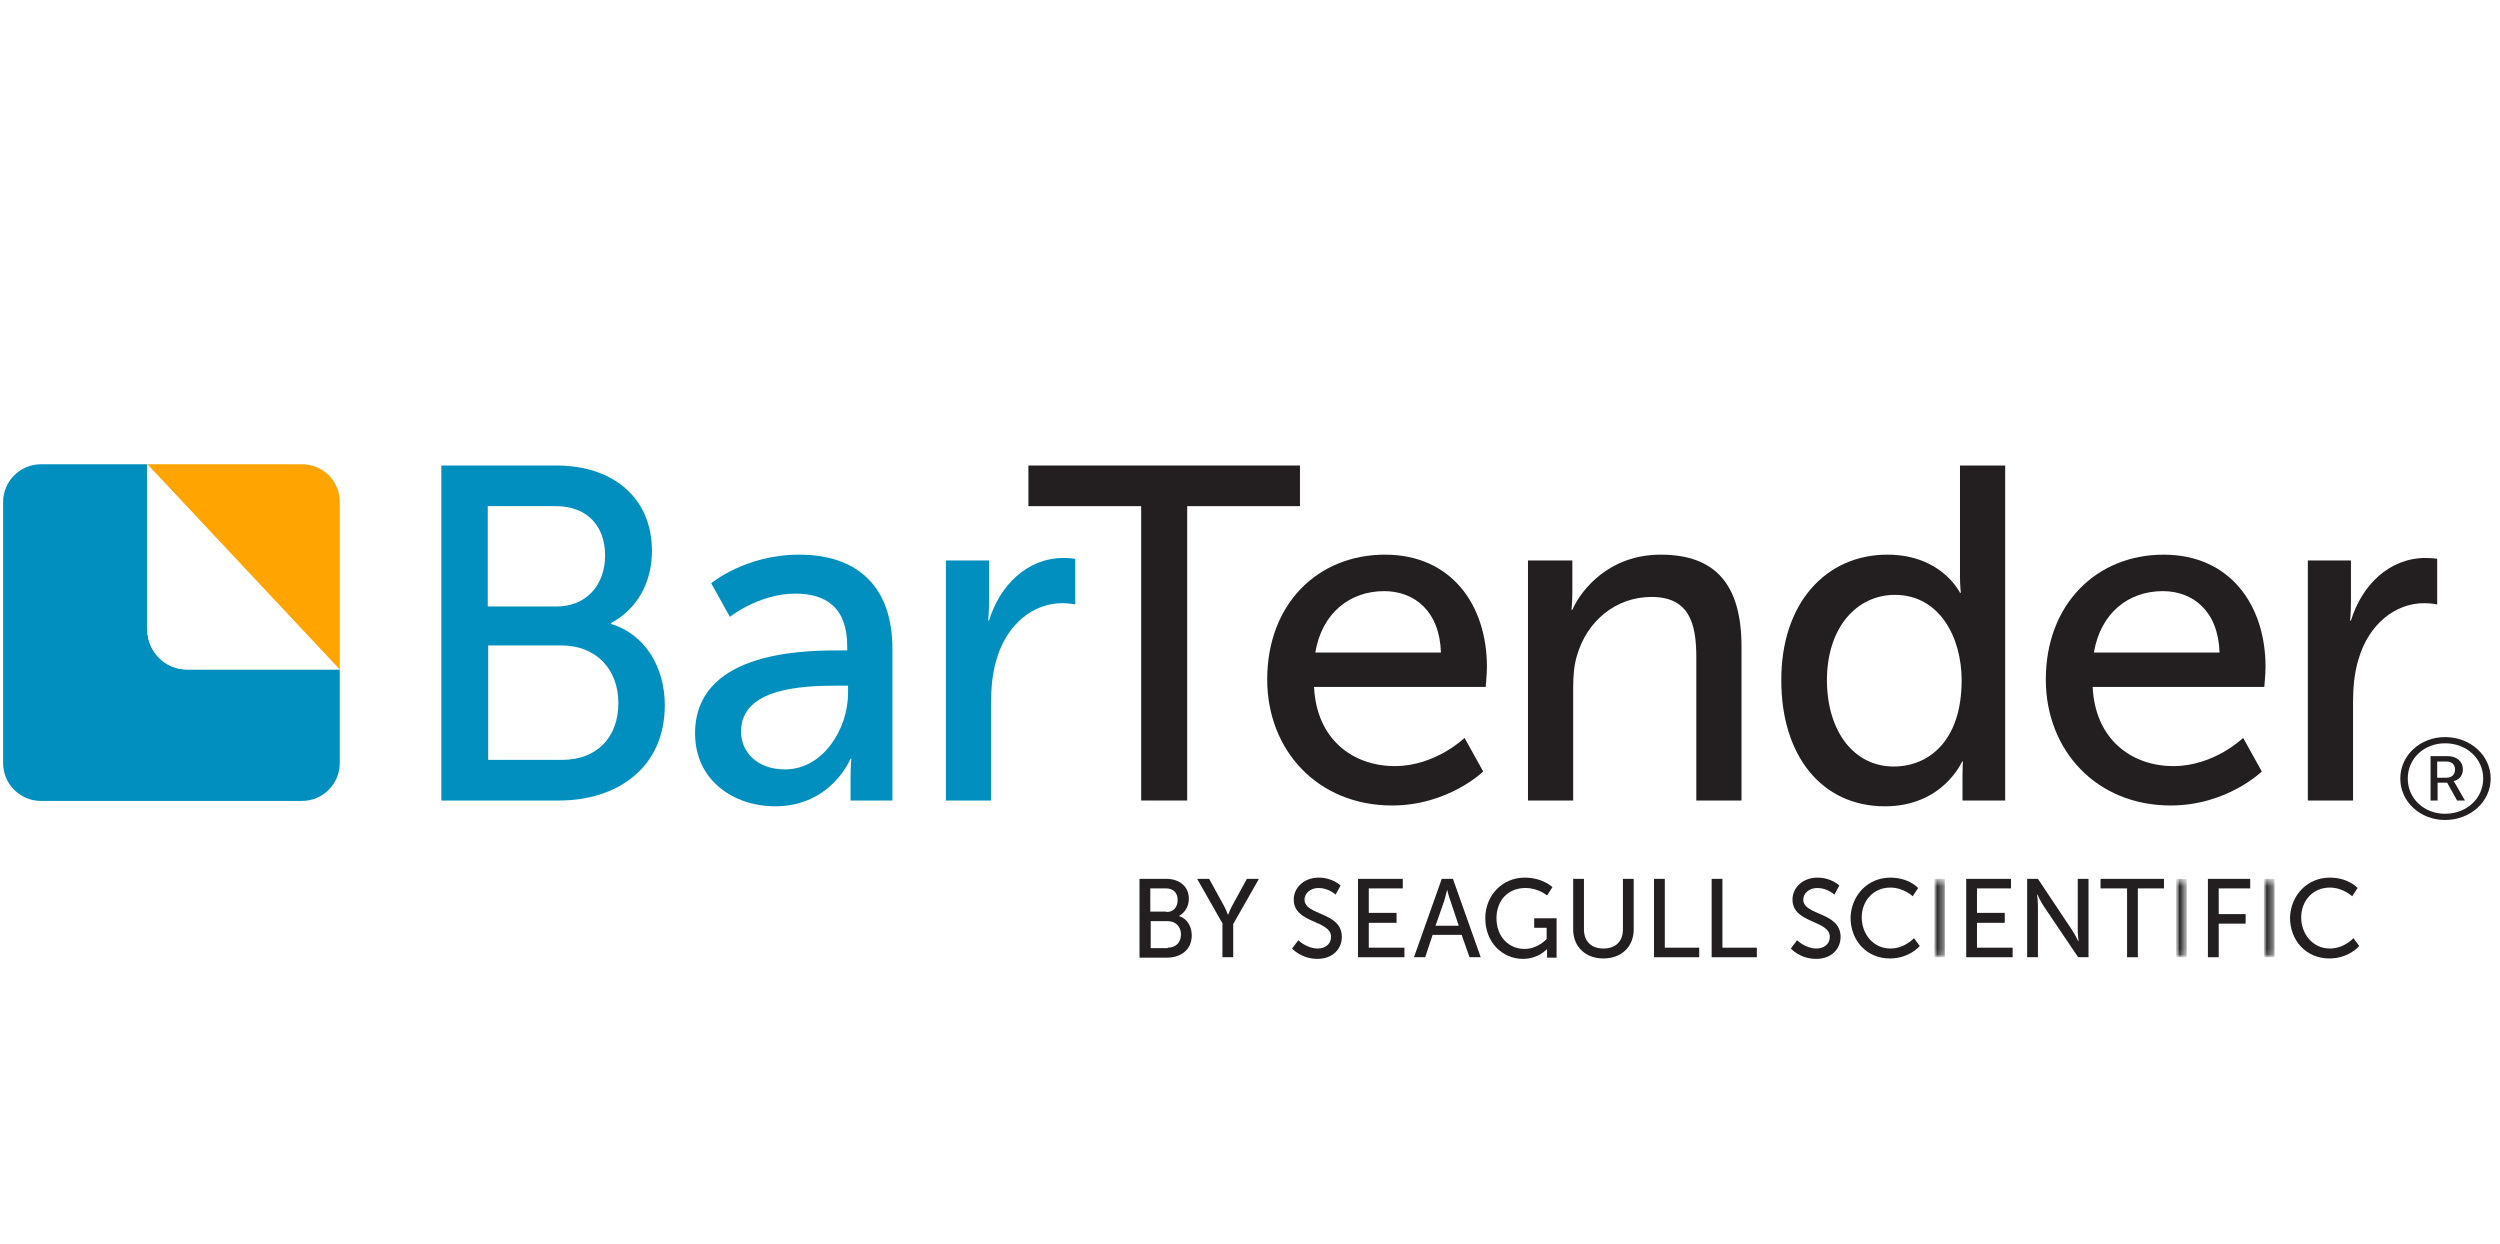 <svg width="402" height="200" viewBox="0 0 402 200" fill="none" xmlns="http://www.w3.org/2000/svg">
<rect width="402" height="200" fill="white"/>
<path d="M393.167 118.522C397.233 118.522 400.5 121.455 400.5 125.189C400.5 128.922 397.233 131.855 393.167 131.855C389.167 131.855 385.967 128.922 385.967 125.189C385.967 121.455 389.167 118.522 393.167 118.522ZM393.167 130.855C396.633 130.855 399.3 128.389 399.3 125.189C399.3 121.989 396.633 119.522 393.167 119.522C389.767 119.522 387.167 121.989 387.167 125.189C387.167 128.389 389.767 130.855 393.167 130.855ZM390.767 121.589H393.633C395.033 121.589 396.033 122.455 396.033 123.722C396.033 124.789 395.3 125.455 394.567 125.589V125.655C394.567 125.655 394.633 125.722 394.833 126.055L396.367 128.722H395.1L393.5 125.855H391.967V128.722H390.833V121.589H390.767ZM393.367 125.055C394.233 125.055 394.767 124.589 394.767 123.722C394.767 122.922 394.233 122.455 393.367 122.455H391.9V125.055H393.367Z" fill="#231F20"/>
<path d="M71.034 74.855H89.5C98.433 74.855 104.833 79.922 104.833 88.588C104.833 93.855 102.3 98.055 98.234 100.189V100.322C103.767 101.989 106.9 107.322 106.9 113.389C106.9 123.522 99.167 128.722 89.9 128.722H70.967V74.855H71.034ZM89.5 97.522C94.3 97.522 97.3 94.055 97.3 89.322C97.3 84.588 94.433 81.389 89.367 81.389H78.433V97.522H89.5ZM90.367 122.189C96.034 122.189 99.433 118.522 99.433 113.055C99.433 107.589 95.834 103.789 90.3 103.789H78.5V122.189H90.367Z" fill="#008FBE"/>
<path d="M134.567 104.589H136.233V103.922C136.233 97.589 132.7 95.455 127.9 95.455C122.033 95.455 117.367 99.189 117.367 99.189L114.367 93.789C114.367 93.789 119.833 89.189 128.5 89.189C138.1 89.189 143.5 94.522 143.5 104.322V128.722H136.767V125.055C136.767 123.322 136.9 121.989 136.9 121.989H136.767C136.767 121.989 133.7 129.655 124.633 129.655C118.1 129.655 111.767 125.589 111.767 117.922C111.767 105.122 128.233 104.589 134.567 104.589ZM126.233 123.722C132.367 123.722 136.367 117.189 136.367 111.455V110.255H134.5C129.033 110.255 119.167 110.655 119.167 117.589C119.1 120.655 121.5 123.722 126.233 123.722Z" fill="#008FBE"/>
<path d="M151.967 90.122H159.033V96.855C159.033 98.455 158.9 99.789 158.9 99.789H159.033C160.767 94.122 165.167 89.722 171.033 89.722C172.033 89.722 172.9 89.855 172.9 89.855V97.189C172.9 97.189 171.9 96.989 170.833 96.989C166.167 96.989 161.9 100.322 160.233 106.055C159.567 108.255 159.367 110.655 159.367 112.989V128.722H152.1V90.122H151.967Z" fill="#008FBE"/>
<path d="M183.5 81.389H165.367V74.855H209.033V81.389H190.9V128.722H183.5V81.389Z" fill="#231F20"/>
<path d="M222.7 89.189C233.367 89.189 239.1 97.255 239.1 107.255C239.1 108.255 238.9 110.455 238.9 110.455H211.3C211.7 118.922 217.567 123.189 224.3 123.189C230.833 123.189 235.5 118.655 235.5 118.655L238.5 124.055C238.5 124.055 232.9 129.522 223.833 129.522C211.967 129.522 203.767 120.722 203.767 109.255C203.767 97.122 211.9 89.189 222.7 89.189ZM231.7 104.922C231.5 98.255 227.433 95.055 222.567 95.055C217.033 95.055 212.567 98.589 211.5 104.922H231.7Z" fill="#231F20"/>
<path d="M245.767 90.122H252.833V95.255C252.833 96.789 252.7 98.055 252.7 98.055H252.833C254.3 94.722 258.833 89.189 267.033 89.189C275.967 89.189 280.033 94.122 280.033 103.989V128.722H272.767V105.655C272.767 100.255 271.633 95.989 265.567 95.989C259.833 95.989 255.167 99.855 253.567 105.455C253.1 106.989 252.967 108.722 252.967 110.655V128.722H245.7V90.122H245.767Z" fill="#231F20"/>
<path d="M303.5 89.189C312.233 89.189 315.167 95.322 315.167 95.322H315.3C315.3 95.322 315.167 94.189 315.167 92.722V74.855H322.433V128.722H315.567V125.055C315.567 123.522 315.633 122.455 315.633 122.455H315.5C315.5 122.455 312.433 129.655 303.1 129.655C292.833 129.655 286.433 121.389 286.433 109.455C286.367 97.122 293.5 89.189 303.5 89.189ZM304.5 123.255C310.1 123.255 315.433 119.189 315.433 109.389C315.433 102.522 311.9 95.655 304.7 95.655C298.7 95.655 293.767 100.722 293.767 109.455C293.833 117.789 298.233 123.255 304.5 123.255Z" fill="#231F20"/>
<path d="M347.9 89.189C358.567 89.189 364.3 97.255 364.3 107.255C364.3 108.255 364.1 110.455 364.1 110.455H336.5C336.9 118.922 342.767 123.189 349.5 123.189C356.033 123.189 360.7 118.655 360.7 118.655L363.7 124.055C363.7 124.055 358.1 129.522 349.033 129.522C337.167 129.522 328.967 120.722 328.967 109.255C328.967 97.122 337.167 89.189 347.9 89.189ZM356.9 104.922C356.7 98.255 352.633 95.055 347.767 95.055C342.233 95.055 337.767 98.589 336.7 104.922H356.9Z" fill="#231F20"/>
<path d="M370.967 90.122H378.033V96.855C378.033 98.455 377.9 99.789 377.9 99.789H378.033C379.767 94.122 384.167 89.722 390.033 89.722C391.033 89.722 391.9 89.855 391.9 89.855V97.189C391.9 97.189 390.9 96.989 389.833 96.989C385.167 96.989 380.9 100.322 379.233 106.055C378.567 108.255 378.367 110.655 378.367 112.989V128.722H371.1V90.122H370.967Z" fill="#231F20"/>
<path d="M23.7 101.322V74.655H6.567C3.233 74.655 0.5 77.388 0.5 80.722V122.722C0.5 126.055 3.233 128.789 6.567 128.789H48.567C51.9 128.789 54.633 126.055 54.633 122.722V107.655H30.1C26.567 107.655 23.7 104.788 23.7 101.322Z" fill="#008FBE"/>
<path d="M48.567 74.655H23.7L54.633 107.655V80.722C54.633 77.322 51.9 74.655 48.567 74.655Z" fill="#FFA400"/>
<path d="M23.7 101.322C23.7 104.789 26.567 107.655 30.033 107.655H54.567L23.633 74.655V101.322H23.7Z" fill="white"/>
<path d="M183.233 141.322H187.567C189.633 141.322 191.167 142.522 191.167 144.522C191.167 145.722 190.567 146.722 189.633 147.255V147.322C190.9 147.722 191.633 148.989 191.633 150.389C191.633 152.789 189.833 153.989 187.633 153.989H183.233V141.322ZM187.567 146.655C188.7 146.655 189.367 145.855 189.367 144.722C189.367 143.589 188.7 142.855 187.5 142.855H184.967V146.589H187.567V146.655ZM187.767 152.389C189.1 152.389 189.9 151.522 189.9 150.255C189.9 148.989 189.033 148.122 187.767 148.122H185.033V152.455H187.767V152.389Z" fill="#231F20"/>
<path d="M196.633 148.589L192.5 141.322H194.433L196.7 145.455C197.1 146.122 197.433 147.055 197.433 147.055H197.5C197.5 147.055 197.833 146.189 198.233 145.455L200.5 141.322H202.433L198.3 148.589V153.922H196.567V148.589H196.633Z" fill="#231F20"/>
<path d="M208.767 151.189C208.767 151.189 210.1 152.522 211.9 152.522C213.033 152.522 214.033 151.855 214.033 150.655C214.033 147.922 208.033 148.522 208.033 144.655C208.033 142.722 209.7 141.122 212.033 141.122C214.3 141.122 215.567 142.389 215.567 142.389L214.767 143.855C214.767 143.855 213.633 142.789 212.033 142.789C210.7 142.789 209.767 143.655 209.767 144.655C209.767 147.255 215.767 146.589 215.767 150.655C215.767 152.589 214.3 154.189 211.833 154.189C209.233 154.189 207.767 152.522 207.767 152.522L208.767 151.189Z" fill="#231F20"/>
<path d="M218.367 141.322H225.567V142.855H220.1V146.789H224.567V148.389H220.1V152.389H225.833V153.922H218.367V141.322Z" fill="#231F20"/>
<path d="M235.033 150.322H230.367L229.167 153.922H227.367L231.833 141.322H233.633L238.1 153.922H236.3L235.033 150.322ZM232.7 143.055C232.7 143.055 232.433 144.189 232.233 144.855L230.833 148.855H234.567L233.233 144.855C232.967 144.189 232.7 143.055 232.7 143.055Z" fill="#231F20"/>
<path d="M245.167 141.122C248.1 141.122 249.633 142.655 249.633 142.655L248.767 143.989C248.767 143.989 247.367 142.789 245.3 142.789C242.367 142.789 240.633 144.922 240.633 147.655C240.633 150.589 242.567 152.589 245.167 152.589C247.3 152.589 248.7 150.989 248.7 150.989V149.189H246.7V147.655H250.3V153.989H248.767V153.189C248.767 152.922 248.767 152.655 248.767 152.655H248.7C248.7 152.655 247.367 154.189 244.9 154.189C241.567 154.189 238.833 151.522 238.833 147.655C238.833 143.989 241.567 141.122 245.167 141.122Z" fill="#231F20"/>
<path d="M252.967 141.322H254.7V149.455C254.7 151.389 255.9 152.522 257.833 152.522C259.767 152.522 260.967 151.389 260.967 149.455V141.322H262.7V149.455C262.7 152.255 260.7 154.122 257.833 154.122C254.967 154.122 252.967 152.255 252.967 149.455V141.322Z" fill="#231F20"/>
<path d="M265.967 141.322H267.7V152.389H273.233V153.922H265.967V141.322Z" fill="#231F20"/>
<path d="M275.233 141.322H276.967V152.389H282.5V153.922H275.233V141.322Z" fill="#231F20"/>
<path d="M288.967 151.189C288.967 151.189 290.3 152.522 292.1 152.522C293.233 152.522 294.233 151.855 294.233 150.655C294.233 147.922 288.233 148.522 288.233 144.655C288.233 142.722 289.9 141.122 292.233 141.122C294.5 141.122 295.767 142.389 295.767 142.389L294.967 143.855C294.967 143.855 293.833 142.789 292.233 142.789C290.9 142.789 289.967 143.655 289.967 144.655C289.967 147.255 295.967 146.589 295.967 150.655C295.967 152.589 294.5 154.189 292.033 154.189C289.433 154.189 287.967 152.522 287.967 152.522L288.967 151.189Z" fill="#231F20"/>
<path d="M303.967 141.122C306.967 141.122 308.433 142.789 308.433 142.789L307.567 144.122C307.567 144.122 306.1 142.722 303.967 142.722C301.233 142.722 299.367 144.855 299.367 147.522C299.367 150.189 301.233 152.522 303.967 152.522C306.3 152.522 307.767 150.855 307.767 150.855L308.7 152.122C308.7 152.122 307.033 154.122 303.9 154.122C300.167 154.122 297.567 151.255 297.567 147.522C297.7 143.922 300.367 141.122 303.967 141.122Z" fill="#231F20"/>
<mask id="mask0_335_173" style="mask-type:luminance" maskUnits="userSpaceOnUse" x="311" y="141" width="2" height="13">
<path d="M312.767 141.322H311.033V153.922H312.767V141.322Z" fill="white"/>
</mask>
<g mask="url(#mask0_335_173)">
<mask id="mask1_335_173" style="mask-type:luminance" maskUnits="userSpaceOnUse" x="311" y="141" width="2" height="13">
<path d="M312.767 141.322H311.033V153.922H312.767V141.322Z" fill="white"/>
</mask>
<g mask="url(#mask1_335_173)">
<path d="M312.767 141.322H311.033V153.922H312.767V141.322Z" fill="#231F20"/>
</g>
</g>
<path d="M316.167 141.322H323.367V142.855H317.9V146.789H322.367V148.389H317.9V152.389H323.633V153.922H316.167V141.322Z" fill="#231F20"/>
<path d="M325.967 141.322H327.7L333.167 149.522C333.633 150.189 334.167 151.322 334.167 151.322H334.233C334.233 151.322 334.1 150.189 334.1 149.522V141.322H335.833V153.922H334.167L328.633 145.722C328.167 145.055 327.633 143.855 327.633 143.855H327.567C327.567 143.855 327.7 144.989 327.7 145.722V153.922H325.967V141.322Z" fill="#231F20"/>
<path d="M342.033 142.855H337.767V141.322H347.967V142.855H343.767V153.922H342.033V142.855Z" fill="#231F20"/>
<mask id="mask2_335_173" style="mask-type:luminance" maskUnits="userSpaceOnUse" x="349" y="141" width="3" height="13">
<path d="M351.633 141.322H349.9V153.922H351.633V141.322Z" fill="white"/>
</mask>
<g mask="url(#mask2_335_173)">
<mask id="mask3_335_173" style="mask-type:luminance" maskUnits="userSpaceOnUse" x="349" y="141" width="3" height="13">
<path d="M351.633 141.322H349.9V153.922H351.633V141.322Z" fill="white"/>
</mask>
<g mask="url(#mask3_335_173)">
<path d="M351.633 141.322H349.9V153.922H351.633V141.322Z" fill="#231F20"/>
</g>
</g>
<path d="M355.033 141.322H361.833V142.855H356.767V146.989H361.1V148.522H356.767V153.922H355.033V141.322Z" fill="#231F20"/>
<mask id="mask4_335_173" style="mask-type:luminance" maskUnits="userSpaceOnUse" x="364" y="141" width="2" height="13">
<path d="M365.767 141.322H364.033V153.922H365.767V141.322Z" fill="white"/>
</mask>
<g mask="url(#mask4_335_173)">
<mask id="mask5_335_173" style="mask-type:luminance" maskUnits="userSpaceOnUse" x="364" y="141" width="2" height="13">
<path d="M365.767 141.322H364.033V153.922H365.767V141.322Z" fill="white"/>
</mask>
<g mask="url(#mask5_335_173)">
<path d="M365.767 141.322H364.033V153.922H365.767V141.322Z" fill="#231F20"/>
</g>
</g>
<path d="M374.633 141.122C377.633 141.122 379.1 142.789 379.1 142.789L378.233 144.122C378.233 144.122 376.767 142.722 374.633 142.722C371.9 142.722 370.033 144.855 370.033 147.522C370.033 150.189 371.9 152.522 374.633 152.522C376.967 152.522 378.433 150.855 378.433 150.855L379.367 152.122C379.367 152.122 377.7 154.122 374.567 154.122C370.833 154.122 368.233 151.255 368.233 147.522C368.367 143.922 371.033 141.122 374.633 141.122Z" fill="#231F20"/>
</svg>
